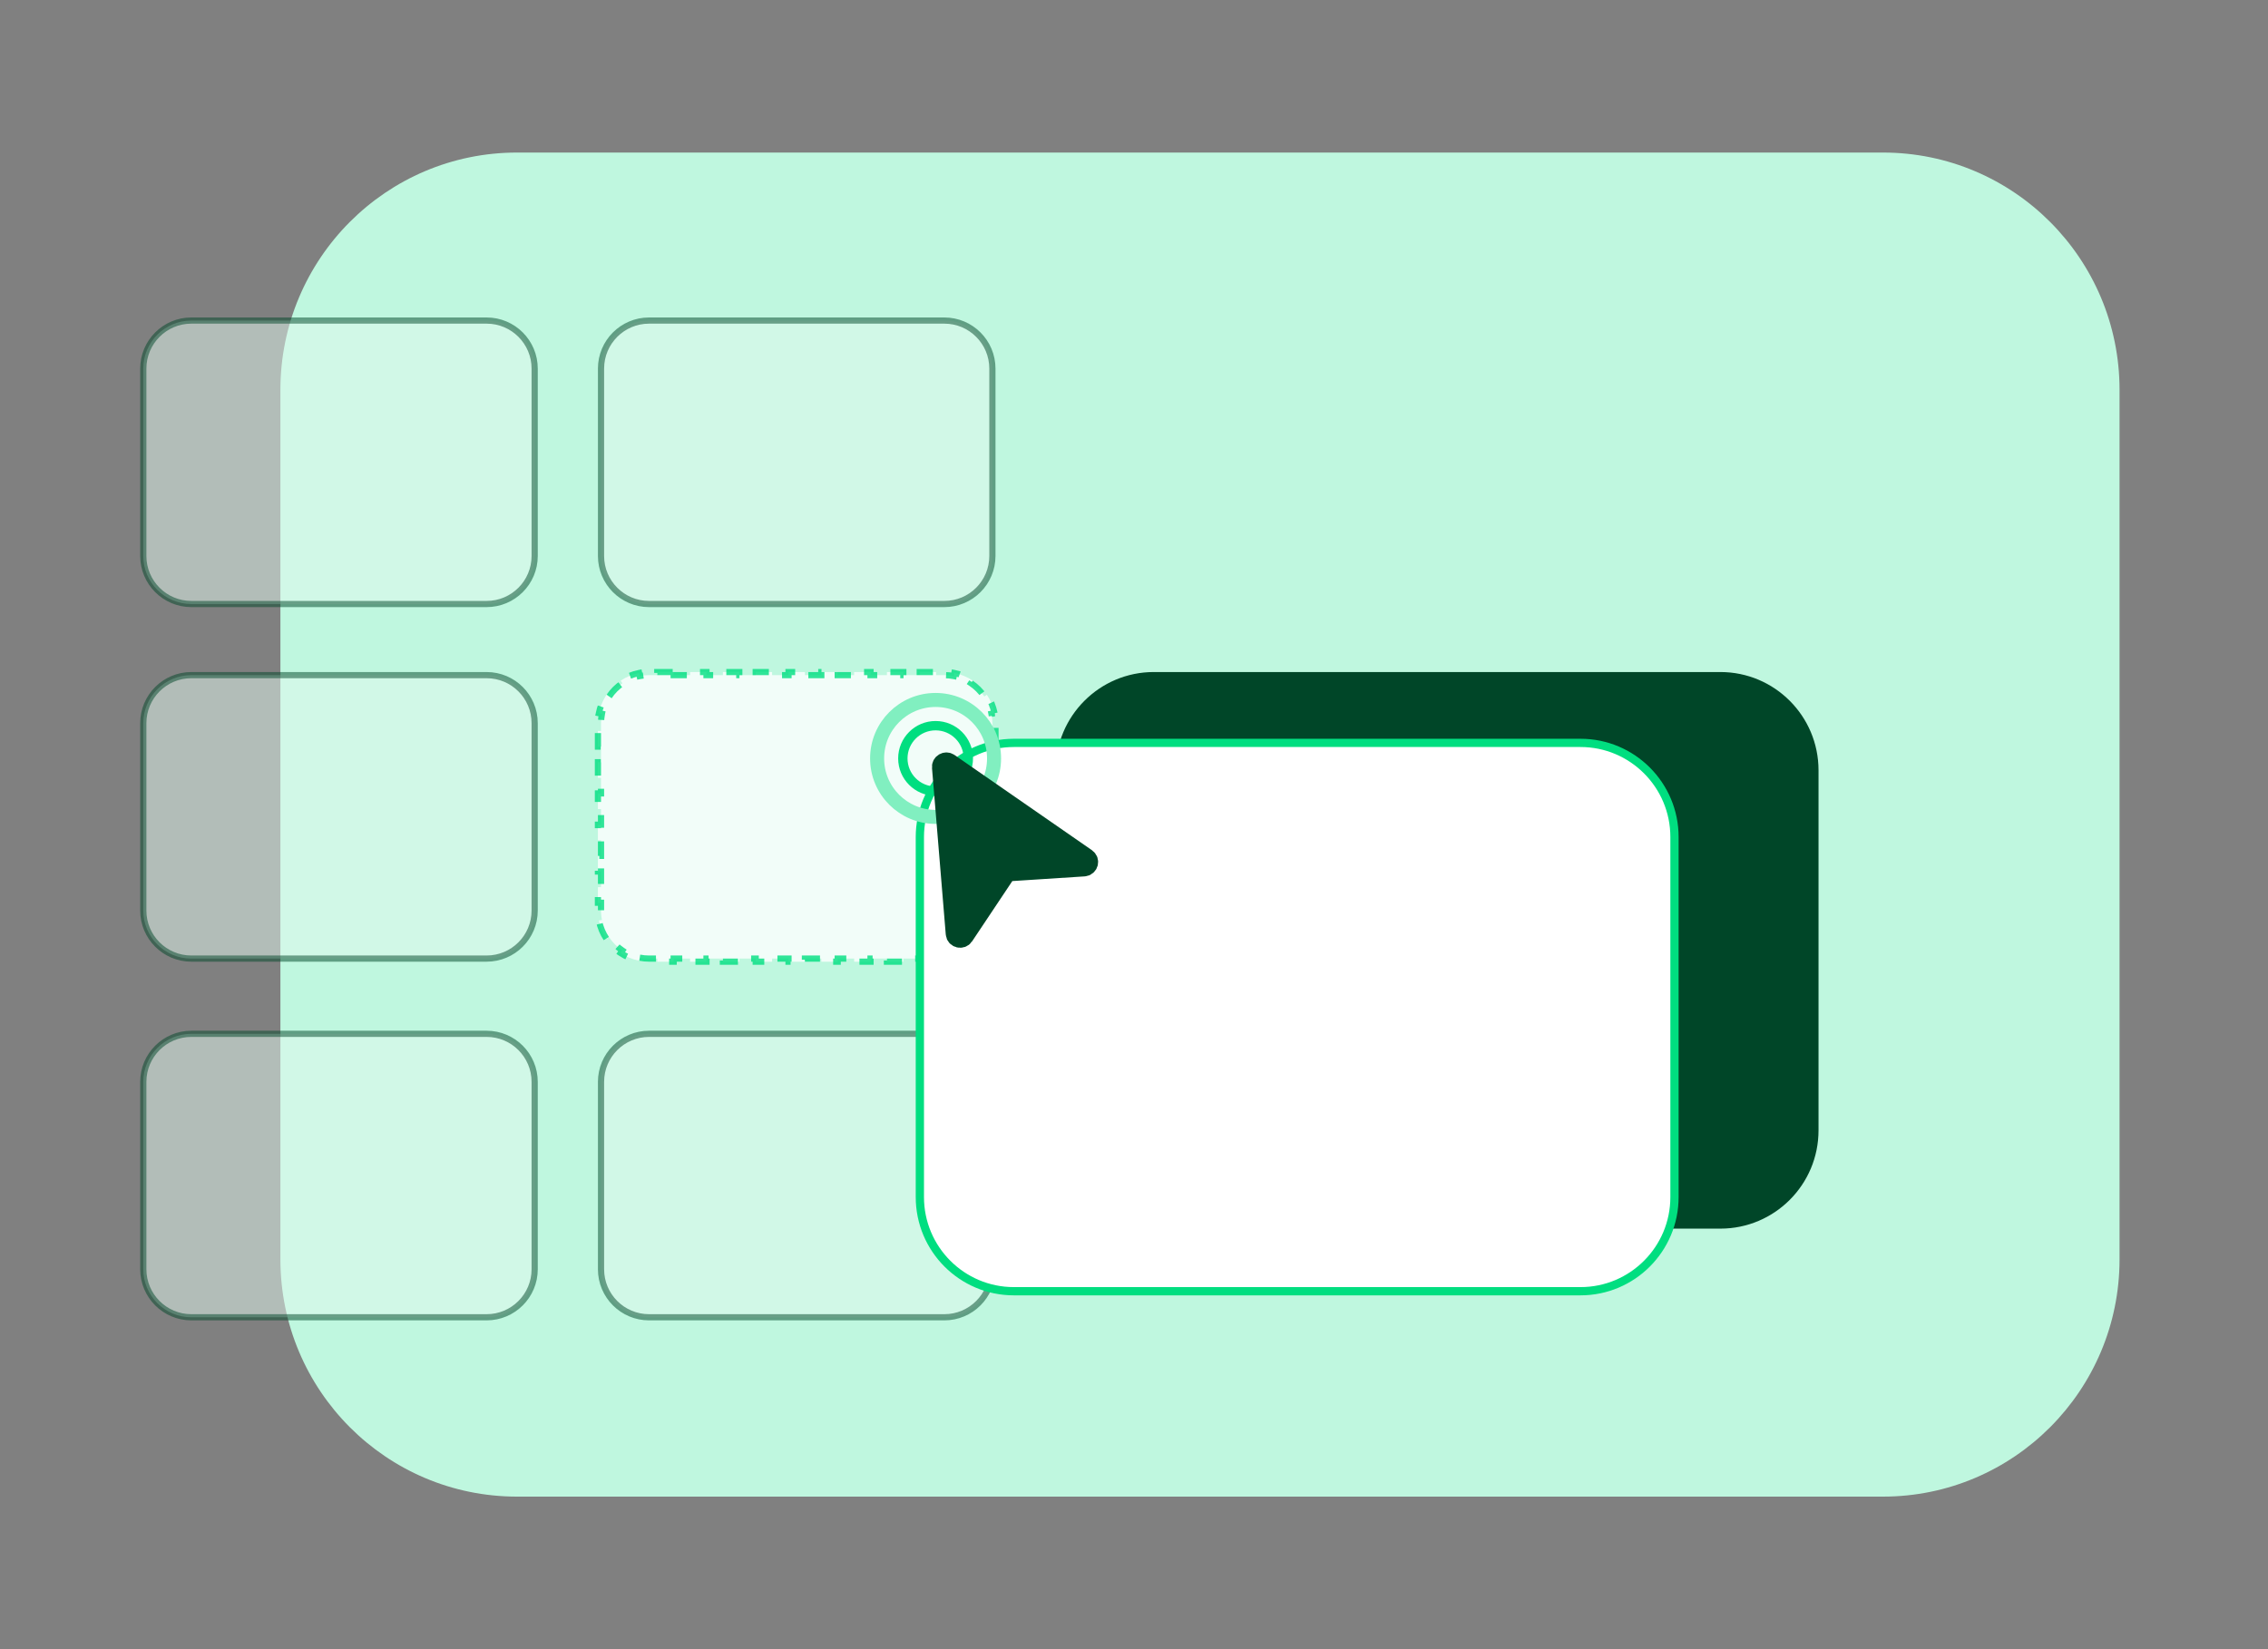 <svg width="550" height="400" viewBox="0 0 550 400" fill="none" xmlns="http://www.w3.org/2000/svg">
<rect x="0" y="0" width="550" height="400" fill="#808080" stroke="none"/>
<path d="M456.616 37H125.384C93.692 37 68 62.771 68 94.562V305.438C68 337.229 93.692 363 125.384 363H456.616C488.308 363 514 337.229 514 305.438V94.562C514 62.771 488.308 37 456.616 37Z" fill="#BFF7DF"/>
<path d="M279.803 164H417.197C429.789 164 440 174.223 440 186.837V274.163C440 286.777 429.789 297 417.197 297H279.803C267.211 297 257 286.777 257 274.163V186.837C257 174.223 267.211 164 279.803 164Z" fill="#004628" stroke="#004628" stroke-width="2"/>
<path opacity="0.8" d="M163.371 163V163.75H167.35V163H171.327V163.75H175.305V163H179.283V163.75H183.261V163H187.238V163.75H191.217V163H195.194V163.75H199.173V163H203.15V163.75H207.128V163H211.106V163.75H215.084V163H219.062V163.75H223.04V163H227.018V163.75H229.007C229.786 163.75 230.547 163.826 231.282 163.972L231.427 163.236C233.054 163.558 234.567 164.198 235.897 165.089L235.481 165.713C236.753 166.564 237.847 167.658 238.698 168.93L239.321 168.513C240.212 169.843 240.852 171.356 241.174 172.983H241.175L240.439 173.129C240.585 173.864 240.661 174.625 240.661 175.404V177.298H241.411V181.085H240.661V184.872H241.411V188.659H240.661V192.446H241.411V196.233H240.661V200.021H241.411V203.807H240.661V207.594H241.411V211.381H240.661V215.168H241.411V218.955H240.661V220.849C240.661 221.628 240.585 222.389 240.439 223.124L241.174 223.269C240.852 224.896 240.212 226.409 239.32 227.74L238.698 227.323C237.847 228.595 236.753 229.69 235.481 230.541L235.897 231.163C234.567 232.054 233.054 232.694 231.427 233.016L231.282 232.281C230.547 232.427 229.786 232.503 229.007 232.503H227.018V233.253H223.04V232.503H219.062V233.253H215.084V232.503H211.106V233.253H207.128V232.503H203.15V233.253H199.173V232.503H195.194V233.253H191.217V232.503H187.239V233.253H183.261V232.503H179.283V233.253H175.305V232.503H171.327V233.253H167.35V232.503H163.371V233.253H159.394V232.503H157.404C156.625 232.503 155.864 232.427 155.129 232.281L154.983 233.016C153.356 232.694 151.843 232.054 150.513 231.163L150.93 230.541C149.658 229.69 148.564 228.595 147.713 227.323L147.09 227.74C146.199 226.409 145.558 224.896 145.236 223.269L145.972 223.124C145.863 222.573 145.793 222.007 145.765 221.43L145.75 220.849V218.955H145V215.168H145.75V211.381H145V207.594H145.75V203.807H145V200.021H145.75V196.233H145V192.446H145.75V188.659H145V184.872H145.75V181.085H145V177.298H145.75V175.404C145.75 174.625 145.826 173.864 145.972 173.129L145.236 172.983C145.522 171.541 146.057 170.188 146.796 168.973L147.09 168.513L147.713 168.93C148.564 167.658 149.658 166.564 150.93 165.713L150.513 165.089C151.843 164.198 153.356 163.558 154.983 163.236L155.129 163.972C155.864 163.826 156.625 163.75 157.404 163.75H159.394V163H163.371Z" fill="white" stroke="#00DE80" stroke-width="1.5" stroke-dasharray="3.94 3.94"/>
<path opacity="0.5" d="M157.404 77.75H229.007C235.443 77.75 240.661 82.968 240.661 89.404V134.849C240.661 141.285 235.443 146.503 229.007 146.503H157.404C150.968 146.503 145.75 141.285 145.75 134.849V89.404C145.75 82.968 150.968 77.75 157.404 77.75Z" fill="#E4FBF1" stroke="#004628" stroke-width="1.5"/>
<path opacity="0.5" d="M157.404 250.75H229.007C235.443 250.75 240.661 255.968 240.661 262.404V307.849C240.661 314.285 235.443 319.503 229.007 319.503H157.404C150.968 319.503 145.75 314.285 145.75 307.849V262.404C145.75 255.968 150.968 250.75 157.404 250.75Z" fill="#E4FBF1" stroke="#004628" stroke-width="1.5"/>
<path opacity="0.5" d="M46.404 77.75H118.007C124.443 77.75 129.661 82.968 129.661 89.404V134.849C129.661 141.285 124.443 146.503 118.007 146.503H46.404C39.968 146.503 34.75 141.285 34.75 134.849V89.404C34.75 82.968 39.968 77.75 46.404 77.75Z" fill="#E4FBF1" stroke="#004628" stroke-width="1.5"/>
<path opacity="0.5" d="M46.404 250.75H118.007C124.443 250.75 129.661 255.968 129.661 262.404V307.849C129.661 314.285 124.443 319.503 118.007 319.503H46.404C39.968 319.503 34.75 314.285 34.75 307.849V262.404C34.75 255.968 39.968 250.75 46.404 250.75Z" fill="#E4FBF1" stroke="#004628" stroke-width="1.5"/>
<path opacity="0.5" d="M46.404 163.75H118.007C124.443 163.75 129.661 168.968 129.661 175.404V220.849C129.661 227.285 124.443 232.503 118.007 232.503H46.404C39.968 232.503 34.75 227.285 34.75 220.849V175.404C34.75 168.968 39.968 163.75 46.404 163.75Z" fill="#E4FBF1" stroke="#004628" stroke-width="1.5"/>
<path d="M245.873 180.184H383.268C395.86 180.184 406.07 190.407 406.07 203.021V290.347C406.07 302.96 395.86 313.184 383.268 313.184H245.873C233.281 313.184 223.07 302.96 223.07 290.347V203.021C223.07 190.407 233.281 180.184 245.873 180.184Z" fill="white" stroke="#00DE80" stroke-width="2"/>
<circle cx="226.883" cy="183.953" r="14.181" stroke="#81EFC0" stroke-width="3.403"/>
<circle cx="226.883" cy="183.953" r="7.941" stroke="#00DE80" stroke-width="2.269"/>
<path d="M228.337 186.091L231.673 226.482C231.764 227.581 233.189 227.95 233.801 227.032L243.875 211.931C244.076 211.629 244.406 211.439 244.768 211.415L262.883 210.242C263.983 210.171 264.377 208.752 263.471 208.124L230.159 185.039C229.351 184.479 228.256 185.111 228.337 186.091Z" fill="#004628" stroke="#004628" stroke-width="4.655"/>
</svg>
